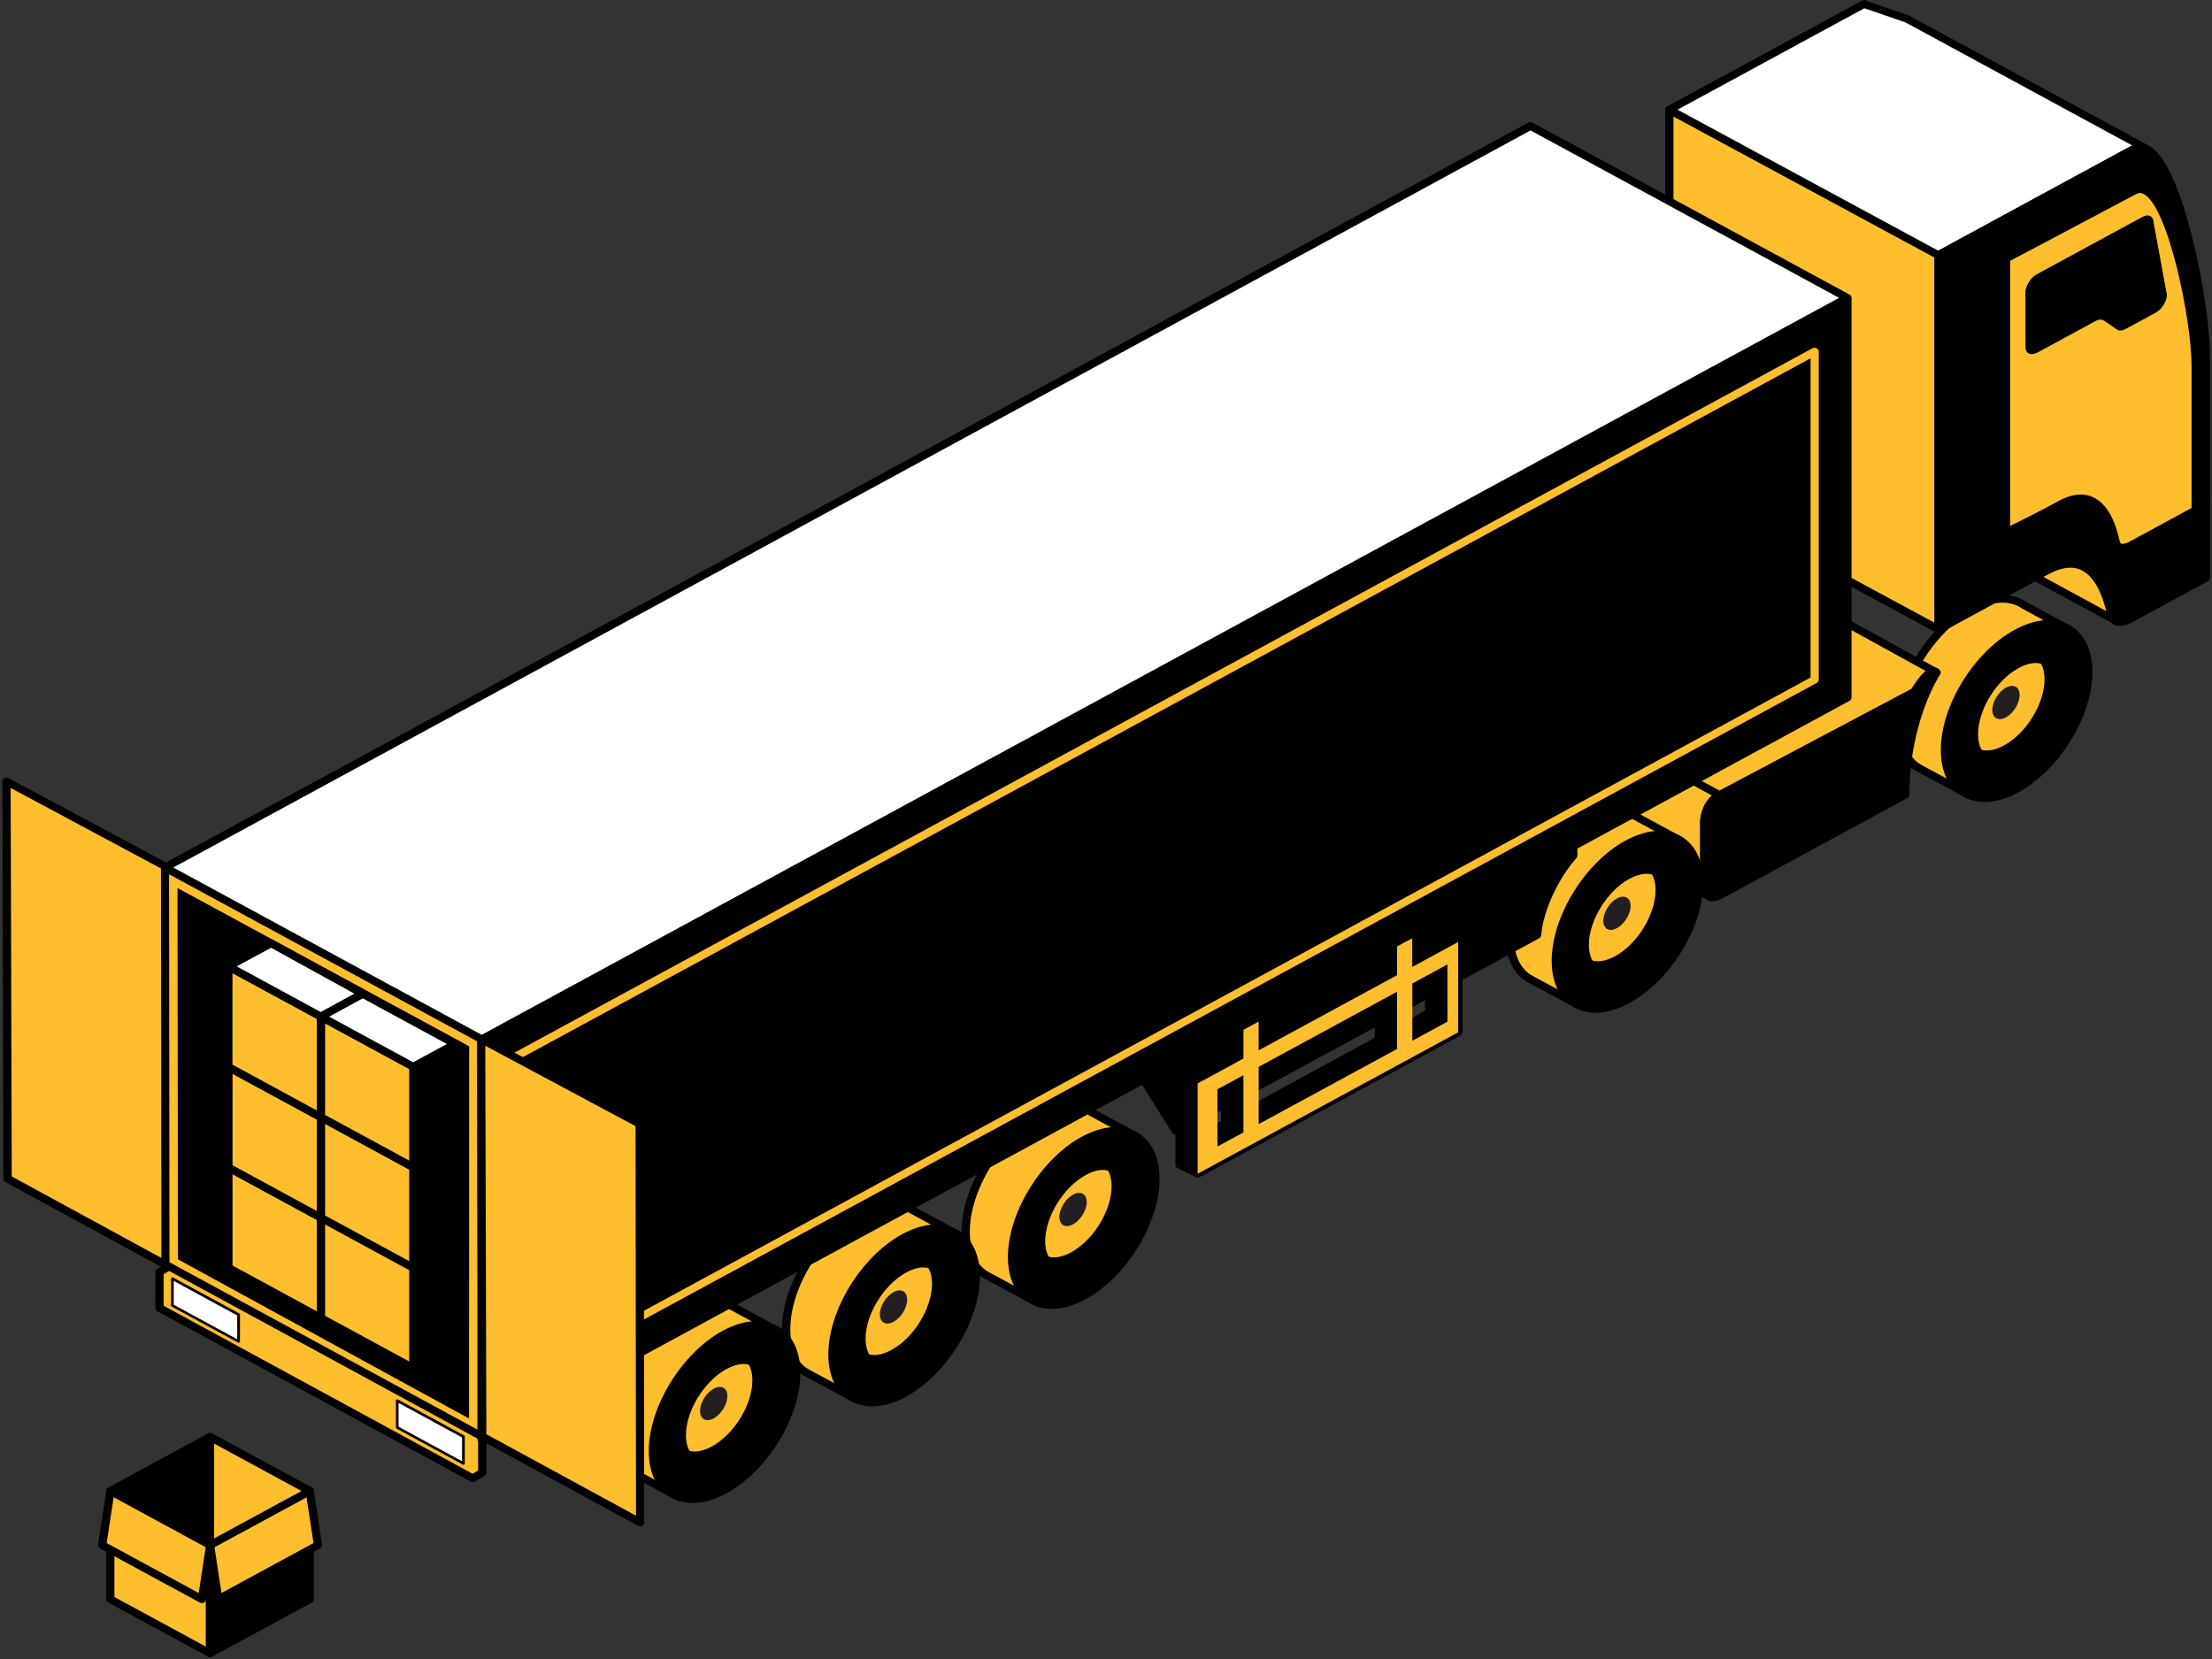 <?xml version="1.0" encoding="UTF-8"?> <svg xmlns="http://www.w3.org/2000/svg" width="532" height="399" viewBox="0 0 532 399" fill="none"><rect x="0" y="0" width="532" height="399" fill="#333333" stroke="none"/><path d="M26.57 384.615L50.546 397.641V371.614L26.57 358.588V384.615Z" fill="#FFBE2E"></path><path d="M50.526 398.553C50.368 398.553 50.184 398.504 50.026 398.43L26.05 385.428C25.734 385.255 25.55 384.959 25.55 384.613V358.585C25.55 358.264 25.734 357.942 26.05 357.769C26.365 357.596 26.733 357.596 27.049 357.769L51.025 370.771C51.341 370.944 51.525 371.24 51.525 371.586V397.614C51.525 397.935 51.341 398.257 51.025 398.43C50.868 398.528 50.684 398.553 50.526 398.553ZM27.522 384.093L49.527 396.032V372.155L27.522 360.216V384.093Z" fill="black"></path><path d="M50.53 371.606L74.507 358.579L50.53 345.578V371.606Z" fill="url(#paint0_linear_127_14693)"></path><path d="M26.57 358.579L50.546 371.605V345.577L26.57 358.579Z" fill="black"></path><path d="M50.526 372.516C50.368 372.516 50.184 372.467 50.026 372.393L26.05 359.391C25.734 359.218 25.55 358.922 25.55 358.576C25.55 358.254 25.734 357.933 26.05 357.76L50.026 344.759C50.342 344.586 50.71 344.586 51.025 344.759C51.341 344.932 51.525 345.228 51.525 345.574V371.602C51.525 371.923 51.341 372.244 51.025 372.417C50.868 372.492 50.684 372.516 50.526 372.516ZM28.521 358.576L49.527 369.995V347.181L28.521 358.576Z" fill="black"></path><path d="M74.506 384.615L50.53 397.641V371.614L74.506 358.588V384.615Z" fill="black"></path><path d="M50.528 398.553C50.371 398.553 50.187 398.504 50.029 398.43C49.713 398.257 49.529 397.96 49.529 397.614V371.586C49.529 371.265 49.713 370.944 50.029 370.771L74.005 357.769C74.321 357.596 74.689 357.596 75.004 357.769C75.32 357.942 75.504 358.239 75.504 358.585V384.613C75.504 384.934 75.32 385.255 75.004 385.428L51.028 398.43C50.87 398.528 50.686 398.553 50.528 398.553ZM51.501 372.155V396.032L73.506 384.093V360.216L51.501 372.155Z" fill="black"></path><path d="M52.502 384.615L76.452 371.614L74.481 358.588L50.53 371.614L52.502 384.615Z" fill="url(#paint1_linear_127_14693)"></path><path d="M52.504 384.616L76.454 371.615L74.483 358.589L50.532 371.615L52.504 384.616Z" fill="#FFBE2E"></path><path d="M52.504 385.553C52.346 385.553 52.215 385.529 52.084 385.455C51.794 385.331 51.584 385.059 51.531 384.762L49.56 371.736C49.507 371.366 49.691 370.995 50.033 370.797L74.009 357.796C74.299 357.647 74.64 357.623 74.93 357.771C75.219 357.895 75.429 358.167 75.482 358.463L77.453 371.464C77.506 371.835 77.322 372.206 76.98 372.404L53.004 385.405C52.846 385.504 52.662 385.553 52.504 385.553ZM51.584 372.107L53.267 383.131L75.403 371.118L73.72 360.094L51.584 372.107Z" fill="black"></path><path d="M26.559 358.588L50.535 371.614L48.563 384.615L24.587 371.614L26.559 358.588Z" fill="url(#paint2_linear_127_14693)"></path><path d="M26.528 358.58L50.505 371.606L48.533 384.607L24.557 371.606L26.528 358.58Z" fill="#FFBE2E"></path><path d="M48.551 385.551C48.393 385.551 48.209 385.501 48.051 385.427L24.075 372.426C23.733 372.228 23.523 371.857 23.602 371.486L25.573 358.485C25.626 358.188 25.836 357.917 26.125 357.793C26.415 357.669 26.756 357.669 27.046 357.818L51.022 370.819C51.364 371.017 51.574 371.387 51.495 371.758L49.523 384.784C49.471 385.081 49.261 385.353 48.971 385.476C48.84 385.526 48.682 385.551 48.551 385.551ZM25.652 371.116L47.788 383.128L49.471 372.104L27.335 360.092L25.652 371.116Z" fill="black"></path><path d="M50.53 371.606L74.506 358.58L50.53 345.579V371.606Z" fill="#FFBE2E"></path><path d="M50.528 372.528C50.371 372.528 50.187 372.478 50.029 372.404C49.713 372.231 49.529 371.935 49.529 371.589V345.561C49.529 345.24 49.713 344.919 50.029 344.745C50.344 344.572 50.712 344.572 51.028 344.745L75.004 357.747C75.32 357.92 75.504 358.216 75.504 358.562C75.504 358.884 75.32 359.205 75.004 359.378L51.028 372.38C50.87 372.503 50.686 372.528 50.528 372.528ZM51.501 347.193V370.007L72.507 358.587L51.501 347.193Z" fill="black"></path><path d="M401.464 116.425L466.243 151.375V61.355L401.464 26.379V116.425Z" fill="#FFBE2E"></path><path d="M466.263 152.318C466.105 152.318 465.921 152.269 465.763 152.195L401.011 117.22C400.695 117.046 400.511 116.75 400.511 116.404V26.383C400.511 26.062 400.695 25.741 401.011 25.592C401.326 25.419 401.694 25.419 401.983 25.592L466.736 60.567C467.051 60.74 467.235 61.037 467.235 61.383V151.404C467.235 151.725 467.051 152.046 466.736 152.195C466.604 152.269 466.42 152.318 466.263 152.318ZM402.483 115.885L465.264 149.772V61.877L402.483 27.99V115.885Z" fill="black"></path><path d="M385.688 199.602L410.664 215.347C410.191 214.877 409.902 214.012 409.902 212.677C409.902 209.291 409.902 197.377 409.902 197.377C409.902 197.377 409.981 195.425 411.111 193.571C411.663 192.681 412.425 191.816 413.556 191.198L407.352 187.836L385.688 199.602Z" fill="#FFBE2E"></path><path d="M410.644 216.28C410.46 216.28 410.249 216.231 410.091 216.132L385.116 200.387C384.827 200.214 384.669 199.917 384.669 199.596C384.669 199.275 384.879 198.978 385.168 198.83L406.831 187.064C407.147 186.891 407.515 186.891 407.83 187.064L414.035 190.426C414.35 190.599 414.534 190.896 414.534 191.242C414.534 191.588 414.35 191.884 414.035 192.057C413.194 192.527 412.484 193.194 411.958 194.084C410.959 195.691 410.88 197.446 410.88 197.47V212.746C410.88 214.08 411.196 214.6 411.38 214.797C411.721 215.143 411.748 215.662 411.406 216.033C411.222 216.157 410.933 216.28 410.644 216.28ZM387.561 199.645L408.908 213.116C408.908 212.968 408.908 212.82 408.908 212.647V197.347C408.908 197.223 409.014 195.122 410.249 193.095C410.67 192.403 411.169 191.785 411.774 191.291L407.384 188.893L387.561 199.645Z" fill="black"></path><path d="M273.468 273.429L248.466 312.779C248.466 312.779 240.553 308.429 237.451 306.798C234.269 305.142 232.271 301.483 232.271 296.243C232.271 285.911 240.001 273.33 249.518 268.164C254.644 265.371 259.245 265.322 262.4 267.448L273.468 273.429Z" fill="#FFBE2E"></path><path d="M248.446 313.69C248.288 313.69 248.104 313.641 247.946 313.567C247.946 313.567 240.059 309.217 236.931 307.61C233.276 305.707 231.252 301.653 231.252 296.24C231.252 285.611 239.218 272.66 248.998 267.345C254.256 264.503 259.356 264.256 262.958 266.678L273.947 272.635C274.184 272.758 274.341 272.956 274.42 273.203C274.499 273.451 274.447 273.698 274.315 273.92L249.287 313.27C249.103 313.542 248.787 313.69 248.446 313.69ZM257.174 266.876C254.966 266.876 252.521 267.568 249.997 268.952C240.769 273.97 233.25 286.205 233.25 296.24C233.25 300.961 234.906 304.421 237.903 306.003C240.401 307.313 245.974 310.354 248.104 311.54L272.107 273.797L261.906 268.26C260.539 267.321 258.935 266.876 257.174 266.876Z" fill="black"></path><path d="M270.91 287.345C270.91 293.5 266.31 300.989 260.631 304.079C254.952 307.168 250.352 304.672 250.352 298.517C250.352 292.363 254.952 284.873 260.631 281.784C266.31 278.694 270.91 281.19 270.91 287.345Z" fill="black"></path><path d="M256.069 306.331C254.913 306.331 253.861 306.084 252.915 305.565C250.654 304.329 249.418 301.833 249.418 298.521C249.418 292.069 254.255 284.209 260.171 280.996C263.247 279.34 266.165 279.093 268.426 280.329C270.687 281.565 271.922 284.061 271.922 287.373C271.922 293.824 267.085 301.684 261.17 304.898C259.382 305.837 257.647 306.331 256.069 306.331ZM265.245 281.392C264.009 281.392 262.616 281.787 261.143 282.603C255.754 285.519 251.363 292.663 251.363 298.521C251.363 301.165 252.257 303.093 253.887 303.958C255.517 304.848 257.726 304.601 260.171 303.291C265.56 300.374 269.951 293.231 269.951 287.373C269.951 284.728 269.057 282.8 267.427 281.935C266.769 281.564 266.033 281.392 265.245 281.392Z" fill="black"></path><path d="M268.327 285.296C268.327 291.45 263.727 298.94 258.048 302.029C252.369 305.119 247.769 302.623 247.769 296.443C247.769 290.289 252.369 282.799 258.048 279.71C263.727 276.645 268.327 279.141 268.327 285.296Z" fill="#FFBE2E"></path><path d="M253.467 304.279C252.31 304.279 251.258 304.031 250.312 303.512C248.051 302.277 246.815 299.78 246.815 296.468C246.815 290.017 251.653 282.157 257.568 278.943C260.618 277.287 263.562 277.04 265.823 278.276C268.084 279.512 269.32 282.008 269.32 285.32C269.32 291.772 264.482 299.632 258.567 302.845C256.779 303.784 255.044 304.279 253.467 304.279ZM262.642 279.339C261.406 279.339 260.013 279.734 258.541 280.525C253.151 283.442 248.761 290.585 248.761 296.443C248.761 299.063 249.655 301.016 251.285 301.881C252.915 302.771 255.123 302.524 257.568 301.214C262.958 298.297 267.348 291.154 267.348 285.296C267.348 282.676 266.454 280.723 264.824 279.858C264.193 279.512 263.457 279.339 262.642 279.339Z" fill="black"></path><path d="M260.658 274.193C251.141 279.359 243.412 291.94 243.412 302.272C243.412 312.604 251.141 316.806 260.658 311.64C270.175 306.474 277.904 293.893 277.904 283.561C277.904 273.205 270.201 269.027 260.658 274.193ZM260.658 304.077C254.979 307.166 250.378 304.67 250.378 298.515C250.378 292.361 254.979 284.871 260.658 281.781C266.337 278.692 270.937 281.188 270.937 287.368C270.937 293.547 266.337 300.987 260.658 304.077Z" fill="black"></path><path d="M252.953 314.799C251.139 314.799 249.457 314.403 247.958 313.588C244.383 311.635 242.411 307.631 242.411 302.292C242.411 291.663 250.377 278.711 260.157 273.397C265.099 270.728 269.753 270.332 273.328 272.26C276.904 274.213 278.875 278.217 278.875 283.556C278.875 294.184 270.91 307.136 261.13 312.451C258.29 314.008 255.504 314.799 252.953 314.799ZM268.359 272.903C266.177 272.903 263.706 273.62 261.156 275.004C251.928 280.021 244.409 292.256 244.409 302.292C244.409 306.939 246.039 310.399 248.957 311.981C251.902 313.563 255.872 313.167 260.157 310.844C269.385 305.826 276.904 293.591 276.904 283.556C276.904 278.909 275.274 275.449 272.356 273.867C271.199 273.224 269.832 272.903 268.359 272.903ZM256.082 306.321C254.925 306.321 253.874 306.073 252.927 305.554C250.666 304.319 249.431 301.822 249.431 298.51C249.431 292.059 254.268 284.199 260.183 280.985C263.259 279.329 266.177 279.082 268.438 280.318C270.699 281.554 271.935 284.05 271.935 287.362C271.935 293.814 267.098 301.674 261.182 304.887C259.395 305.826 257.659 306.321 256.082 306.321ZM265.257 281.381C264.022 281.381 262.628 281.776 261.156 282.592C255.767 285.509 251.376 292.652 251.376 298.51C251.376 301.155 252.27 303.083 253.9 303.948C255.53 304.838 257.738 304.59 260.183 303.28C265.573 300.364 269.963 293.22 269.963 287.362C269.963 284.718 269.069 282.79 267.439 281.925C266.782 281.554 266.046 281.381 265.257 281.381Z" fill="black"></path><path d="M261.361 289.094C261.361 291.071 259.888 293.469 258.074 294.458C256.26 295.446 254.788 294.655 254.788 292.678C254.788 290.701 256.26 288.303 258.074 287.314C259.888 286.326 261.361 287.117 261.361 289.094Z" fill="#231F20"></path><path d="M230.289 296.894L205.287 336.244C205.287 336.244 197.374 331.894 194.271 330.262C191.09 328.606 189.092 324.948 189.092 319.708C189.092 309.376 196.822 296.795 206.339 291.629C211.465 288.836 216.066 288.787 219.221 290.912L230.289 296.894Z" fill="#FFBE2E"></path><path d="M205.248 337.154C205.09 337.154 204.906 337.104 204.748 337.03C204.748 337.03 196.861 332.68 193.733 331.073C190.079 329.17 188.054 325.117 188.054 319.703C188.054 309.075 196.02 296.123 205.8 290.809C211.058 287.942 216.158 287.719 219.76 290.141L230.749 296.098C230.986 296.222 231.144 296.42 231.222 296.667C231.301 296.914 231.249 297.161 231.117 297.384L206.089 336.734C205.905 337.006 205.59 337.154 205.248 337.154ZM214.002 290.339C211.794 290.339 209.349 291.031 206.825 292.415C197.597 297.433 190.079 309.668 190.079 319.703C190.079 324.424 191.735 327.885 194.732 329.467C197.229 330.777 202.803 333.817 204.932 335.003L228.935 297.26L218.735 291.723C217.341 290.784 215.764 290.339 214.002 290.339Z" fill="black"></path><path d="M227.733 310.797C227.733 316.952 223.132 324.441 217.453 327.531C211.775 330.621 207.174 328.124 207.174 321.945C207.174 315.79 211.775 308.301 217.453 305.211C223.132 302.146 227.733 304.643 227.733 310.797Z" fill="black"></path><path d="M212.863 329.754C211.706 329.754 210.654 329.507 209.708 328.988C207.447 327.752 206.211 325.256 206.211 321.943C206.211 315.492 211.049 307.632 216.964 304.419C220.014 302.763 222.958 302.516 225.219 303.751C227.48 304.987 228.716 307.484 228.716 310.796C228.716 317.247 223.878 325.107 217.963 328.321C216.175 329.285 214.44 329.754 212.863 329.754ZM222.038 304.814C220.802 304.814 219.409 305.21 217.937 306.025C212.547 308.942 208.157 316.085 208.157 321.943C208.157 324.588 209.051 326.516 210.681 327.381C212.311 328.271 214.519 328.024 216.964 326.714C222.354 323.797 226.744 316.654 226.744 310.796C226.744 308.151 225.85 306.223 224.22 305.358C223.563 304.987 222.827 304.814 222.038 304.814Z" fill="black"></path><path d="M225.14 308.746C225.14 314.901 220.54 322.39 214.861 325.48C209.182 328.569 204.582 326.073 204.582 319.894C204.582 313.739 209.182 306.25 214.861 303.16C220.566 300.095 225.14 302.591 225.14 308.746Z" fill="#FFBE2E"></path><path d="M210.271 327.734C209.114 327.734 208.062 327.486 207.116 326.967C204.855 325.732 203.619 323.235 203.619 319.923C203.619 313.472 208.457 305.612 214.372 302.398C217.448 300.742 220.366 300.495 222.627 301.731C224.888 302.967 226.123 305.463 226.123 308.775C226.123 315.227 221.286 323.087 215.371 326.3C213.583 327.239 211.848 327.734 210.271 327.734ZM219.446 302.794C218.21 302.794 216.817 303.189 215.345 304.005C209.955 306.922 205.565 314.065 205.565 319.923C205.565 322.568 206.459 324.496 208.088 325.361C209.718 326.251 211.927 326.003 214.372 324.693C219.761 321.777 224.152 314.633 224.152 308.775C224.152 306.131 223.258 304.203 221.628 303.338C220.997 302.967 220.261 302.794 219.446 302.794Z" fill="black"></path><path d="M217.462 297.664C207.945 302.83 200.216 315.411 200.216 325.743C200.216 336.075 207.945 340.277 217.462 335.111C226.979 329.945 234.708 317.364 234.708 307.032C234.735 296.675 227.005 292.498 217.462 297.664ZM217.462 327.523C211.783 330.612 207.183 328.116 207.183 321.936C207.183 315.782 211.783 308.292 217.462 305.203C223.141 302.113 227.742 304.61 227.742 310.789C227.742 316.968 223.141 324.458 217.462 327.523Z" fill="black"></path><path d="M209.758 338.244C207.944 338.244 206.261 337.849 204.763 337.033C201.187 335.08 199.215 331.076 199.215 325.737C199.215 315.109 207.181 302.157 216.961 296.843C221.877 294.173 226.557 293.753 230.132 295.706C233.708 297.658 235.68 301.663 235.68 307.001C235.68 317.63 227.714 330.582 217.934 335.896C215.095 337.453 212.308 338.244 209.758 338.244ZM225.164 296.348C222.982 296.348 220.51 297.065 217.96 298.449C208.732 303.467 201.213 315.702 201.213 325.737C201.213 330.384 202.843 333.845 205.762 335.426C208.706 337.033 212.676 336.613 216.961 334.289C226.189 329.272 233.708 317.037 233.708 307.001C233.708 302.355 232.078 298.894 229.16 297.312C228.003 296.67 226.636 296.348 225.164 296.348ZM212.886 329.766C211.729 329.766 210.678 329.519 209.731 329C207.47 327.764 206.235 325.268 206.235 321.955C206.235 315.504 211.072 307.644 216.987 304.431C220.037 302.775 222.982 302.528 225.242 303.763C227.503 304.999 228.739 307.496 228.739 310.808C228.739 317.259 223.902 325.119 217.986 328.333C216.199 329.297 214.464 329.766 212.886 329.766ZM222.061 304.826C220.826 304.826 219.432 305.222 217.96 306.037C212.571 308.954 208.18 316.097 208.18 321.955C208.18 324.6 209.074 326.528 210.704 327.393C212.334 328.283 214.542 328.036 216.987 326.726C222.377 323.809 226.767 316.666 226.767 310.808C226.767 308.163 225.873 306.235 224.243 305.37C223.586 304.999 222.85 304.826 222.061 304.826Z" fill="black"></path><path d="M218.187 312.54C218.187 314.517 216.715 316.915 214.901 317.903C213.087 318.892 211.614 318.101 211.614 316.124C211.614 314.146 213.087 311.749 214.901 310.76C216.715 309.771 218.187 310.587 218.187 312.54Z" fill="#231F20"></path><path d="M187.072 320.129L162.07 359.479C162.07 359.479 154.156 355.129 151.054 353.498C147.873 351.842 145.875 348.184 145.875 342.943C145.875 332.612 153.604 320.03 163.121 314.865C168.248 312.071 172.849 312.022 176.003 314.148L187.072 320.129Z" fill="#FFBE2E"></path><path d="M162.068 360.391C161.91 360.391 161.726 360.342 161.569 360.268C161.569 360.268 153.682 355.917 150.553 354.311C146.899 352.407 144.875 348.354 144.875 342.941C144.875 332.312 152.84 319.36 162.62 314.046C167.878 311.204 172.979 310.956 176.58 313.379L187.57 319.336C187.806 319.459 187.964 319.657 188.043 319.904C188.122 320.151 188.069 320.398 187.938 320.621L162.936 359.971C162.725 360.218 162.384 360.391 162.068 360.391ZM170.796 313.552C168.588 313.552 166.143 314.244 163.619 315.628C154.391 320.646 146.873 332.881 146.873 342.916C146.873 347.637 148.529 351.097 151.526 352.679C154.023 353.989 159.597 357.03 161.726 358.216L185.729 320.473L175.529 314.936C174.162 314.021 172.558 313.552 170.796 313.552Z" fill="black"></path><path d="M184.504 334.028C184.504 340.183 179.903 347.672 174.224 350.762C168.546 353.852 163.945 351.355 163.945 345.201C163.945 339.046 168.546 331.557 174.224 328.467C179.903 325.353 184.504 327.849 184.504 334.028Z" fill="black"></path><path d="M169.663 352.994C168.506 352.994 167.454 352.747 166.508 352.228C164.247 350.992 163.011 348.496 163.011 345.184C163.011 338.733 167.849 330.872 173.764 327.659C176.84 326.003 179.758 325.756 182.019 326.992C184.28 328.228 185.516 330.724 185.516 334.036C185.516 340.487 180.678 348.348 174.763 351.561C172.975 352.5 171.24 352.994 169.663 352.994ZM178.838 328.055C177.602 328.055 176.209 328.45 174.737 329.241C169.347 332.158 164.957 339.301 164.957 345.159C164.957 347.779 165.851 349.732 167.48 350.597C169.11 351.487 171.319 351.239 173.764 349.929C179.153 347.013 183.544 339.869 183.544 334.011C183.544 331.367 182.65 329.439 181.02 328.574C180.389 328.228 179.653 328.055 178.838 328.055Z" fill="black"></path><path d="M181.932 331.985C181.932 338.14 177.332 345.629 171.653 348.719C165.974 351.809 161.374 349.312 161.374 343.133C161.374 336.978 165.974 329.489 171.653 326.399C177.332 323.334 181.932 325.831 181.932 331.985Z" fill="#FFBE2E"></path><path d="M167.091 350.948C165.935 350.948 164.883 350.7 163.937 350.181C161.676 348.945 160.44 346.449 160.44 343.137C160.44 336.686 165.277 328.825 171.193 325.612C174.242 323.956 177.187 323.709 179.448 324.945C181.709 326.181 182.944 328.677 182.944 331.989C182.944 338.441 178.107 346.301 172.192 349.514C170.378 350.478 168.669 350.948 167.091 350.948ZM176.24 326.008C175.005 326.008 173.611 326.403 172.139 327.219C166.75 330.136 162.359 337.279 162.359 343.137C162.359 345.782 163.253 347.71 164.883 348.575C166.513 349.464 168.721 349.217 171.166 347.907C176.556 344.991 180.946 337.847 180.946 331.989C180.946 329.345 180.052 327.417 178.422 326.551C177.791 326.181 177.055 326.008 176.24 326.008Z" fill="black"></path><path d="M174.281 320.873C164.764 326.039 157.035 338.62 157.035 348.952C157.035 359.284 164.764 363.486 174.281 358.32C183.798 353.154 191.527 340.573 191.527 330.241C191.527 319.909 183.798 315.707 174.281 320.873ZM174.281 350.756C168.602 353.846 164.002 351.349 164.002 345.195C164.002 339.04 168.602 331.551 174.281 328.461C179.96 325.371 184.56 327.868 184.56 334.047C184.534 340.202 179.933 347.691 174.281 350.756Z" fill="black"></path><path d="M166.577 361.478C164.763 361.478 163.08 361.083 161.581 360.267C158.006 358.314 156.034 354.31 156.034 348.971C156.034 338.343 164 325.391 173.78 320.077C178.696 317.407 183.376 316.987 186.951 318.939C190.527 320.892 192.499 324.896 192.499 330.235C192.499 340.864 184.533 353.816 174.753 359.13C171.887 360.687 169.1 361.478 166.577 361.478ZM181.982 319.582C179.8 319.582 177.329 320.299 174.779 321.683C165.551 326.701 158.032 338.936 158.032 348.971C158.032 353.618 159.662 357.078 162.58 358.66C165.525 360.267 169.495 359.847 173.78 357.523C183.008 352.506 190.527 340.271 190.527 330.235C190.527 325.588 188.897 322.128 185.979 320.546C184.795 319.903 183.455 319.582 181.982 319.582ZM169.679 353C168.522 353 167.47 352.753 166.524 352.234C164.263 350.998 163.027 348.502 163.027 345.189C163.027 338.738 167.865 330.878 173.78 327.665C176.83 326.009 179.774 325.762 182.035 326.997C184.296 328.233 185.532 330.73 185.532 334.042C185.532 340.493 180.694 348.353 174.779 351.566C172.991 352.506 171.256 353 169.679 353ZM178.854 328.06C177.618 328.06 176.225 328.456 174.753 329.247C169.363 332.163 164.973 339.307 164.973 345.165C164.973 347.785 165.867 349.737 167.497 350.602C169.127 351.492 171.335 351.245 173.78 349.935C179.169 347.018 183.56 339.875 183.56 334.017C183.56 331.397 182.666 329.444 181.036 328.579C180.405 328.233 179.669 328.06 178.854 328.06Z" fill="black"></path><path d="M174.941 335.763C174.941 337.74 173.469 340.138 171.655 341.127C169.841 342.115 168.369 341.324 168.369 339.347C168.369 337.37 169.841 334.972 171.655 333.983C173.469 332.995 174.941 333.786 174.941 335.763Z" fill="#231F20"></path><path d="M497.843 151.494L472.842 190.844C472.842 190.844 464.928 186.494 461.826 184.862C458.645 183.206 456.647 179.548 456.647 174.308C456.647 163.976 464.376 151.395 473.893 146.229C479.02 143.436 483.621 143.387 486.775 145.512L497.843 151.494Z" fill="#FFBE2E"></path><path d="M472.821 191.781C472.663 191.781 472.479 191.731 472.322 191.657C472.322 191.657 464.435 187.307 461.306 185.7C457.652 183.797 455.627 179.743 455.627 174.33C455.627 163.702 463.593 150.75 473.373 145.436C478.631 142.593 483.732 142.346 487.333 144.768L498.323 150.725C498.559 150.849 498.717 151.047 498.796 151.294C498.875 151.541 498.822 151.788 498.691 152.01L473.689 191.361C473.478 191.608 473.163 191.781 472.821 191.781ZM481.55 144.941C479.341 144.941 476.896 145.633 474.372 147.018C465.144 152.035 457.626 164.27 457.626 174.306C457.626 179.027 459.282 182.487 462.279 184.069C464.776 185.379 470.35 188.419 472.479 189.606L496.482 151.862L486.282 146.325C484.915 145.386 483.311 144.941 481.55 144.941Z" fill="black"></path><path d="M495.285 165.403C495.285 171.557 490.684 179.047 485.006 182.136C479.327 185.226 474.726 182.73 474.726 176.55C474.726 170.371 479.327 162.906 485.006 159.817C490.684 156.752 495.285 159.248 495.285 165.403Z" fill="black"></path><path d="M480.435 184.39C479.278 184.39 478.226 184.143 477.28 183.624C475.019 182.388 473.783 179.892 473.783 176.58C473.783 170.128 478.621 162.268 484.536 159.055C487.585 157.399 490.53 157.152 492.791 158.388C495.052 159.624 496.287 162.12 496.287 165.432C496.287 171.883 491.45 179.744 485.535 182.957C483.747 183.896 482.012 184.39 480.435 184.39ZM489.61 159.451C488.374 159.451 486.981 159.846 485.509 160.662C480.119 163.578 475.729 170.722 475.729 176.58C475.729 179.224 476.623 181.152 478.253 182.018C479.883 182.883 482.091 182.66 484.536 181.35C489.925 178.434 494.316 171.29 494.316 165.432C494.316 162.787 493.422 160.859 491.792 159.994C491.135 159.624 490.398 159.451 489.61 159.451Z" fill="black"></path><path d="M492.702 163.382C492.702 169.536 488.102 177.026 482.423 180.115C476.744 183.205 472.144 180.709 472.144 174.529C472.144 168.375 476.744 160.885 482.423 157.796C488.102 154.731 492.702 157.227 492.702 163.382Z" fill="#FFBE2E"></path><path d="M477.842 182.344C476.686 182.344 475.634 182.097 474.687 181.578C472.427 180.342 471.191 177.845 471.191 174.533C471.191 168.082 476.028 160.222 481.944 157.009C484.993 155.353 487.938 155.105 490.199 156.341C492.46 157.577 493.695 160.074 493.695 163.386C493.695 169.837 488.858 177.697 482.943 180.91C481.155 181.874 479.42 182.344 477.842 182.344ZM487.018 157.404C485.782 157.404 484.389 157.8 482.916 158.615C477.527 161.532 473.136 168.675 473.136 174.533C473.136 177.178 474.03 179.106 475.66 179.971C477.29 180.861 479.499 180.614 481.944 179.304C487.333 176.387 491.723 169.244 491.723 163.386C491.723 160.741 490.83 158.813 489.2 157.948C488.569 157.577 487.833 157.404 487.018 157.404Z" fill="black"></path><path d="M485.023 152.269C475.506 157.435 467.777 170.016 467.777 180.348C467.777 190.68 475.506 194.882 485.023 189.716C494.54 184.55 502.269 171.969 502.269 161.637C502.269 151.305 494.566 147.103 485.023 152.269ZM485.023 182.153C479.344 185.242 474.744 182.746 474.744 176.567C474.744 170.387 479.344 162.923 485.023 159.833C490.702 156.743 495.303 159.24 495.303 165.394C495.303 171.549 490.702 179.063 485.023 182.153Z" fill="black"></path><path d="M477.319 192.88C475.505 192.88 473.822 192.484 472.324 191.669C468.748 189.716 466.776 185.712 466.776 180.373C466.776 169.744 474.742 156.792 484.522 151.478C489.438 148.809 494.118 148.388 497.694 150.341C501.269 152.294 503.241 156.298 503.241 161.637C503.241 172.265 495.275 185.217 485.495 190.532C482.656 192.089 479.869 192.88 477.319 192.88ZM492.725 150.984C490.543 150.984 488.071 151.701 485.521 153.085C476.293 158.102 468.774 170.337 468.774 180.373C468.774 185.02 470.404 188.48 473.323 190.062C476.267 191.669 480.237 191.248 484.522 188.925C493.75 183.907 501.269 171.672 501.269 161.637C501.269 156.99 499.639 153.53 496.721 151.948C495.538 151.305 494.197 150.984 492.725 150.984ZM480.447 184.402C479.29 184.402 478.239 184.155 477.292 183.635C475.031 182.4 473.796 179.903 473.796 176.591C473.796 170.14 478.633 162.28 484.548 159.066C487.598 157.41 490.543 157.163 492.804 158.399C495.065 159.635 496.3 162.131 496.3 165.443C496.3 171.895 491.463 179.755 485.548 182.968C483.76 183.907 482.025 184.402 480.447 184.402ZM489.596 159.462C488.361 159.462 486.967 159.857 485.521 160.648C480.132 163.565 475.741 170.708 475.741 176.566C475.741 179.211 476.635 181.139 478.265 182.004C479.895 182.869 482.104 182.647 484.548 181.337C489.938 178.42 494.328 171.277 494.328 165.419C494.328 162.774 493.435 160.846 491.805 159.981C491.147 159.635 490.411 159.462 489.596 159.462Z" fill="black"></path><path d="M485.734 167.16C485.734 169.137 484.262 171.535 482.448 172.524C480.634 173.512 479.162 172.721 479.162 170.744C479.162 168.767 480.634 166.369 482.448 165.38C484.262 164.392 485.734 165.182 485.734 167.16Z" fill="#231F20"></path><path d="M404.252 202.217L379.25 241.567C379.25 241.567 371.337 237.217 368.234 235.586C365.053 233.93 363.055 230.271 363.055 225.031C363.055 214.7 370.784 202.118 380.301 196.952C385.428 194.159 390.029 194.11 393.184 196.236L404.252 202.217Z" fill="#FFBE2E"></path><path d="M379.248 242.482C379.091 242.482 378.907 242.432 378.749 242.358C378.749 242.358 370.862 238.008 367.733 236.401C364.079 234.498 362.055 230.444 362.055 225.031C362.055 214.403 370.021 201.451 379.8 196.137C385.059 193.269 390.159 193.022 393.761 195.469L404.75 201.426C404.986 201.55 405.144 201.748 405.223 201.995C405.302 202.242 405.249 202.489 405.118 202.712L380.116 242.062C379.906 242.333 379.59 242.482 379.248 242.482ZM387.977 195.667C385.768 195.667 383.323 196.359 380.8 197.743C371.572 202.761 364.053 214.996 364.053 225.031C364.053 229.752 365.709 233.213 368.706 234.77C371.204 236.08 376.777 239.12 378.907 240.307L402.909 202.563L392.709 197.027C391.342 196.112 389.738 195.667 387.977 195.667Z" fill="black"></path><path d="M401.695 216.134C401.695 222.289 397.094 229.778 391.415 232.868C385.737 235.958 381.136 233.461 381.136 227.282C381.136 221.127 385.737 213.638 391.415 210.548C397.094 207.483 401.695 209.98 401.695 216.134Z" fill="black"></path><path d="M386.853 235.091C385.696 235.091 384.645 234.844 383.698 234.325C381.437 233.089 380.202 230.593 380.202 227.28C380.202 220.829 385.039 212.969 390.954 209.756C394.004 208.1 396.948 207.853 399.209 209.088C401.47 210.324 402.706 212.821 402.706 216.133C402.706 222.584 397.869 230.444 391.953 233.657C390.166 234.621 388.43 235.091 386.853 235.091ZM396.002 210.151C394.766 210.151 393.373 210.547 391.901 211.338C386.511 214.254 382.121 221.398 382.121 227.256C382.121 229.9 383.015 231.828 384.645 232.693C386.248 233.583 388.483 233.336 390.928 232.026C396.317 229.11 400.708 221.966 400.708 216.108C400.708 213.488 399.814 211.535 398.184 210.67C397.553 210.324 396.817 210.151 396.002 210.151Z" fill="black"></path><path d="M399.107 214.078C399.107 220.232 394.506 227.722 388.828 230.811C383.149 233.901 378.548 231.404 378.548 225.25C378.548 219.095 383.149 211.606 388.828 208.516C394.506 205.426 399.107 207.923 399.107 214.078Z" fill="#FFBE2E"></path><path d="M384.264 233.064C383.107 233.064 382.055 232.817 381.082 232.298C378.822 231.062 377.586 228.565 377.586 225.253C377.586 218.802 382.423 210.942 388.339 207.728C391.388 206.072 394.333 205.825 396.594 207.061C398.855 208.297 400.09 210.793 400.09 214.106C400.09 220.557 395.253 228.417 389.338 231.63C387.576 232.569 385.841 233.064 384.264 233.064ZM393.439 208.124C392.203 208.124 390.81 208.519 389.364 209.31C383.974 212.227 379.584 219.37 379.584 225.228C379.584 227.848 380.478 229.801 382.108 230.666C383.738 231.556 385.972 231.309 388.391 229.999C393.781 227.082 398.171 219.939 398.171 214.081C398.171 211.461 397.277 209.508 395.647 208.643C394.99 208.272 394.254 208.124 393.439 208.124Z" fill="black"></path><path d="M391.458 202.983C381.941 208.149 374.212 220.73 374.212 231.062C374.212 241.394 381.941 245.596 391.458 240.43C400.975 235.264 408.704 222.683 408.704 212.351C408.704 201.994 400.975 197.792 391.458 202.983ZM391.458 232.842C385.78 235.931 381.179 233.435 381.179 227.255C381.179 221.101 385.78 213.611 391.458 210.522C397.137 207.432 401.738 209.928 401.738 216.108C401.738 222.287 397.137 229.777 391.458 232.842Z" fill="black"></path><path d="M383.735 243.572C381.921 243.572 380.239 243.177 378.74 242.361C375.165 240.408 373.193 236.404 373.193 231.065C373.193 220.437 381.159 207.485 390.939 202.17C395.855 199.501 400.561 199.106 404.11 201.033C407.685 202.986 409.657 206.99 409.657 212.329C409.657 222.958 401.691 235.91 391.911 241.224C389.072 242.781 386.285 243.572 383.735 243.572ZM399.141 201.676C396.959 201.676 394.488 202.393 391.938 203.777C382.71 208.795 375.191 221.03 375.191 231.065C375.191 235.712 376.821 239.172 379.739 240.754C382.684 242.361 386.653 241.941 390.939 239.617C400.166 234.6 407.685 222.365 407.685 212.329C407.685 207.682 406.056 204.222 403.137 202.64C401.954 201.997 400.613 201.676 399.141 201.676ZM386.864 235.094C385.707 235.094 384.655 234.847 383.709 234.328C381.448 233.092 380.212 230.595 380.212 227.283C380.212 220.832 385.05 212.972 390.965 209.759C394.015 208.103 396.959 207.855 399.22 209.091C401.481 210.327 402.717 212.824 402.717 216.136C402.717 222.587 397.879 230.447 391.964 233.66C390.176 234.624 388.441 235.094 386.864 235.094ZM396.013 210.154C394.777 210.154 393.384 210.55 391.911 211.341C386.522 214.257 382.132 221.401 382.132 227.259C382.132 229.903 383.025 231.831 384.655 232.696C386.285 233.586 388.494 233.339 390.939 232.029C396.328 229.112 400.719 221.969 400.719 216.111C400.719 213.491 399.825 211.538 398.195 210.673C397.564 210.327 396.828 210.154 396.013 210.154Z" fill="black"></path><path d="M392.168 217.863C392.168 219.84 390.695 222.238 388.881 223.227C387.067 224.215 385.595 223.424 385.595 221.447C385.595 219.47 387.067 217.072 388.881 216.083C390.695 215.095 392.168 215.886 392.168 217.863Z" fill="#231F20"></path><path d="M282.763 271.96L369.678 224.824C370.098 219.287 373.463 211.328 378.38 205.742V199.365L273.062 256.487L282.763 271.96Z" fill="black"></path><path d="M282.753 272.903C282.411 272.903 282.096 272.73 281.912 272.458L272.211 256.985C272.079 256.763 272.053 256.516 272.105 256.268C272.184 256.021 272.342 255.823 272.552 255.7L377.87 198.578C378.186 198.405 378.554 198.405 378.869 198.578C379.185 198.751 379.369 199.048 379.369 199.394V205.771C379.369 205.993 379.29 206.191 379.132 206.364C374.637 211.48 371.088 219.291 370.667 224.927C370.641 225.223 370.457 225.52 370.167 225.668L283.252 272.804C283.095 272.854 282.911 272.903 282.753 272.903ZM274.393 256.837L283.095 270.728L368.722 224.284C369.326 218.377 372.823 210.739 377.371 205.425V200.976L274.393 256.837Z" fill="black"></path><path d="M336.674 229.695V218.968L331.626 221.687V232.414L300.63 249.247V238.519L294.662 241.732V252.46L283.646 258.441V280.168L288.037 282.318L350.686 248.307V226.581L346.296 224.43L336.674 229.695ZM331.626 238.173V250.136L299.894 267.414V255.451L331.626 238.173ZM288.431 261.185L294.688 257.799V270.207L288.431 273.593V261.185ZM343.746 243.562L336.779 247.566V234.663L343.746 230.659V243.562Z" fill="black"></path><path d="M288.057 283.206C287.899 283.206 287.742 283.181 287.61 283.107L283.22 280.957C282.904 280.808 282.694 280.487 282.694 280.141V258.415C282.694 258.093 282.878 257.772 283.193 257.599L293.709 251.889V241.706C293.709 241.384 293.893 241.063 294.209 240.89L300.177 237.677C300.492 237.504 300.86 237.504 301.176 237.677C301.491 237.85 301.675 238.146 301.675 238.468V247.588L330.7 231.819V221.635C330.7 221.314 330.884 220.992 331.199 220.819L336.247 218.1C336.562 217.952 336.93 217.952 337.219 218.1C337.535 218.274 337.719 218.57 337.719 218.891V228.012L345.869 223.563C346.158 223.39 346.526 223.39 346.815 223.538L351.206 225.689C351.521 225.837 351.732 226.158 351.732 226.504V248.231C351.732 248.552 351.548 248.874 351.232 249.047L288.583 283.058C288.399 283.181 288.215 283.206 288.057 283.206ZM284.639 279.573L288.031 281.229L349.707 247.761V227.147L346.342 225.491L337.193 230.509C336.878 230.682 336.51 230.682 336.194 230.509C335.879 230.336 335.695 230.039 335.695 229.693V220.572L332.619 222.228V232.412C332.619 232.733 332.435 233.055 332.119 233.203L301.123 250.035C300.808 250.208 300.44 250.208 300.124 250.035C299.809 249.862 299.625 249.566 299.625 249.22V240.099L295.629 242.249V252.433C295.629 252.754 295.445 253.076 295.129 253.249L284.613 258.958V279.573H284.639ZM288.425 274.506C288.267 274.506 288.083 274.456 287.926 274.382C287.61 274.209 287.426 273.912 287.426 273.566V261.158C287.426 260.837 287.61 260.516 287.926 260.367L294.183 256.981C294.498 256.808 294.866 256.808 295.182 256.981C295.497 257.154 295.681 257.451 295.681 257.797V270.205C295.681 270.526 295.497 270.847 295.182 271.02L288.925 274.407C288.767 274.481 288.583 274.506 288.425 274.506ZM289.398 261.727V271.984L293.683 269.661V259.403L289.398 261.727ZM299.888 268.351C299.73 268.351 299.546 268.301 299.388 268.227C299.073 268.054 298.889 267.758 298.889 267.412V255.448C298.889 255.127 299.073 254.806 299.388 254.657L331.12 237.38C331.436 237.207 331.804 237.207 332.119 237.38C332.435 237.553 332.619 237.85 332.619 238.196V250.159C332.619 250.48 332.435 250.802 332.119 250.95L300.387 268.227C300.229 268.301 300.045 268.351 299.888 268.351ZM300.86 255.992V265.805L330.621 249.59V239.778L300.86 255.992ZM336.773 248.478C336.615 248.478 336.431 248.429 336.299 248.355C335.984 248.182 335.8 247.885 335.8 247.539V234.636C335.8 234.315 335.984 234.018 336.273 233.845L343.24 229.841C343.555 229.668 343.923 229.668 344.239 229.817C344.554 229.99 344.738 230.286 344.738 230.632V243.535C344.738 243.856 344.554 244.153 344.265 244.326L337.298 248.33C337.114 248.453 336.957 248.478 336.773 248.478ZM337.745 235.18V245.908L342.74 243.04V232.313L337.745 235.18Z" fill="black"></path><path d="M339.651 232.56V221.833L335.997 223.81V234.538L302.714 252.606V241.879L299.059 243.856V254.584L288.044 260.565V282.292L350.693 248.281V226.554L339.651 232.56ZM335.997 238.517V252.285L302.714 270.353V256.586L335.997 238.517ZM292.802 261.974L299.059 258.588V272.355L292.802 275.742V261.974ZM348.117 245.71L339.678 250.307V236.54L348.117 231.942V245.71Z" fill="#FFBE2E"></path><path d="M465.728 161.731C465.728 161.731 458.209 172.903 458.209 191.095C458.209 191.095 415.724 214.156 413.7 215.244C411.676 216.331 409.862 216.035 409.862 212.648C409.862 209.262 409.862 197.348 409.862 197.348C409.862 197.348 410.046 193.072 413.516 191.194C416.986 189.315 460.418 166.328 460.418 166.328C460.418 166.328 464.151 159.951 465.728 161.731Z" fill="black"></path><path d="M411.87 216.755C411.292 216.755 410.845 216.606 410.529 216.433C409.451 215.84 408.899 214.58 408.899 212.676V197.376C408.899 197.154 409.162 192.532 413.053 190.406C416.366 188.602 456.195 167.542 459.718 165.689C460.559 164.255 462.899 160.72 464.897 160.523C465.528 160.449 466.107 160.696 466.501 161.165C466.764 161.462 466.816 161.907 466.58 162.253C466.501 162.352 459.219 173.45 459.219 191.123C459.219 191.444 459.035 191.766 458.719 191.939L414.21 216.087C413.264 216.582 412.501 216.755 411.87 216.755ZM463.556 163.563C462.847 164.403 462.005 165.565 461.296 166.801C461.217 166.949 461.085 167.073 460.901 167.172C460.454 167.394 417.47 190.159 414.026 192.013C411.055 193.619 410.845 197.376 410.845 197.401V212.676C410.845 213.813 411.081 214.604 411.476 214.827C411.818 215 412.449 214.876 413.211 214.456L457.221 190.554C457.352 177.182 461.401 167.691 463.556 163.563Z" fill="black"></path><path d="M465.73 161.728L444.251 149.913C444.251 149.913 409.338 186.717 407.313 187.829L413.518 191.191C416.988 189.312 460.419 166.325 460.419 166.325C460.419 166.325 464.153 159.948 465.73 161.728Z" fill="#FFBE2E"></path><path d="M413.545 192.137C413.387 192.137 413.203 192.088 413.045 192.014L406.841 188.652C406.525 188.479 406.341 188.182 406.341 187.836C406.341 187.515 406.525 187.194 406.841 187.021C408.523 185.958 429.687 163.885 443.515 149.302C443.831 148.981 444.33 148.882 444.751 149.129L465.52 160.548C465.888 160.647 466.204 160.845 466.493 161.142C466.808 161.488 466.808 161.982 466.493 162.328C466.178 162.674 465.652 162.748 465.231 162.526L464.863 162.328C464.232 162.575 462.523 164.602 461.261 166.777C461.182 166.925 461.051 167.049 460.867 167.148C460.42 167.37 417.436 190.135 413.992 191.989C413.887 192.088 413.703 192.137 413.545 192.137ZM408.997 187.663L413.545 190.135C419.171 187.12 456.319 167.469 459.71 165.665C460.315 164.651 461.682 162.55 463.128 161.364L444.488 151.106C438.205 157.731 414.754 182.374 408.997 187.663Z" fill="black"></path><path d="M516.576 35.972L458.791 4.606L448.748 1.145L448.38 0.948L401.479 26.382L466.178 61.382L512.975 35.972L515.393 37.307L516.576 35.972Z" fill="white"></path><path d="M466.186 62.294C466.028 62.294 465.844 62.245 465.687 62.17L400.987 27.195C400.671 27.022 400.487 26.726 400.487 26.404C400.487 26.083 400.671 25.762 400.987 25.589L447.862 0.13C448.178 -0.043 448.546 -0.043 448.835 0.13L449.229 0.328L459.114 3.739L517.031 35.154C517.294 35.303 517.452 35.525 517.504 35.797C517.557 36.069 517.478 36.341 517.294 36.563L516.137 37.898C515.822 38.244 515.296 38.343 514.875 38.12L512.93 37.057L466.633 62.195C466.528 62.269 466.344 62.294 466.186 62.294ZM403.458 26.38L466.16 60.292L512.457 35.154C512.588 35.08 512.746 35.031 512.904 35.031L458.299 5.395L448.388 1.984L403.458 26.38Z" fill="black"></path><path d="M112.866 251.623L42.698 213.559L42.803 302.862L112.813 341.15L112.866 264.897L112.84 264.921L112.866 251.623Z" fill="black"></path><path d="M112.812 342.098C112.628 342.098 112.471 342.049 112.313 341.975L42.303 303.663C41.987 303.49 41.803 303.193 41.803 302.872L41.698 213.568C41.698 213.246 41.882 212.925 42.197 212.777C42.513 212.604 42.881 212.604 43.196 212.777L113.338 250.842C113.654 251.015 113.838 251.311 113.838 251.657V264.856C113.838 264.881 113.838 264.93 113.838 264.955L113.785 341.208C113.785 341.53 113.601 341.851 113.286 342.024C113.154 342.049 112.97 342.098 112.812 342.098ZM43.775 302.328L111.813 339.552L111.866 265.029C111.866 265.005 111.866 264.955 111.866 264.93V252.176L43.696 215.199L43.775 302.328Z" fill="black"></path><path d="M39.698 208.653L39.803 304.483L115.834 346.082L115.886 249.981L39.698 208.653ZM112.81 341.163L42.8 302.876L42.695 213.572L112.837 251.637L112.81 341.163Z" fill="#FFBE2E"></path><path d="M40.676 304.569L38.389 305.929V314.555L113.737 355.537L116.024 354.152V345.526L40.676 304.569Z" fill="#FFBE2E"></path><path d="M113.726 356.453C113.568 356.453 113.384 356.403 113.226 356.329L37.879 315.373C37.563 315.2 37.379 314.903 37.379 314.582V305.955C37.379 305.634 37.563 305.337 37.826 305.164L40.114 303.805C40.429 303.632 40.823 303.607 41.139 303.78L116.486 344.737C116.802 344.91 116.986 345.207 116.986 345.528V354.154C116.986 354.476 116.802 354.772 116.539 354.945L114.252 356.305C114.094 356.403 113.91 356.453 113.726 356.453ZM39.351 314.038L113.673 354.451L114.988 353.66V346.072L40.666 305.659L39.351 306.45V314.038Z" fill="black"></path><path d="M95.539 336.89V343.341L111.47 351.992V345.541L95.539 336.89Z" fill="white"></path><path d="M111.471 352.286C111.419 352.286 111.366 352.262 111.314 352.237L95.382 343.586C95.277 343.536 95.224 343.438 95.224 343.314V336.863C95.224 336.764 95.277 336.64 95.382 336.591C95.487 336.541 95.618 336.541 95.697 336.591L111.629 345.242C111.734 345.291 111.787 345.39 111.787 345.514V351.965C111.787 352.064 111.734 352.187 111.629 352.237C111.577 352.286 111.524 352.286 111.471 352.286ZM95.855 343.141L111.13 351.446V345.712L95.855 337.406V343.141Z" fill="black"></path><path d="M41.453 313.968L57.385 322.619V316.168L41.453 307.517V313.968Z" fill="white"></path><path d="M57.396 322.944C57.343 322.944 57.291 322.919 57.238 322.894L41.306 314.243C41.201 314.194 41.148 314.095 41.148 313.971V307.52C41.148 307.421 41.201 307.297 41.306 307.248C41.411 307.199 41.543 307.199 41.622 307.248L57.553 315.899C57.659 315.949 57.711 316.047 57.711 316.171V322.622C57.711 322.721 57.659 322.845 57.553 322.894C57.527 322.919 57.448 322.944 57.396 322.944ZM41.779 313.798L57.054 322.103V316.369L41.779 308.064V313.798Z" fill="black"></path><path d="M469.104 127.69L508.802 149.244V130.137L469.104 108.584V127.69Z" fill="#FFBE2E"></path><path d="M508.79 150.16C508.633 150.16 508.449 150.111 508.291 150.037L468.593 128.483C468.277 128.31 468.093 128.013 468.093 127.667V108.561C468.093 108.24 468.277 107.918 468.593 107.745C468.908 107.572 469.276 107.572 469.592 107.745L509.29 129.299C509.605 129.472 509.789 129.768 509.789 130.114V149.221C509.789 149.542 509.605 149.864 509.29 150.037C509.132 150.111 508.974 150.16 508.79 150.16ZM470.091 127.148L507.818 147.639V130.683L470.091 110.192V127.148Z" fill="black"></path><path d="M513.111 35.846C509.089 38.022 466.21 61.305 466.21 61.305V151.376C466.21 151.376 483.982 141.736 492.211 137.262C504.041 130.835 507.038 144.727 507.775 147.89C508.511 151.079 512.349 148.78 512.349 148.78L530.489 138.943C530.489 138.943 530.489 95.984 530.489 85.652C530.515 71.736 522.444 30.779 513.111 35.846Z" fill="black"></path><path d="M466.247 152.31C466.089 152.31 465.905 152.26 465.748 152.186C465.432 152.013 465.248 151.717 465.248 151.371V61.3C465.248 60.979 465.432 60.658 465.748 60.51L512.649 35.051C514.016 34.309 515.488 34.309 516.908 35.075C525.216 39.574 531.525 73.288 531.525 85.672V138.963C531.525 139.284 531.341 139.605 531.026 139.778L512.886 149.616C512.675 149.739 510.414 151.025 508.6 150.308C507.969 150.061 507.154 149.467 506.839 148.108C506.287 145.71 504.709 138.839 500.293 136.985C498.216 136.12 495.666 136.491 492.721 138.073L466.72 152.186C466.589 152.26 466.405 152.31 466.247 152.31ZM467.22 61.844V149.789L491.748 136.466C495.271 134.563 498.4 134.167 501.081 135.28C506.418 137.504 508.153 145.068 508.732 147.564C508.942 148.429 509.258 148.553 509.363 148.602C510.046 148.874 511.361 148.306 511.86 148.009L529.527 138.419V85.672C529.527 72.695 522.928 40.513 515.883 36.682C515.094 36.262 514.358 36.237 513.595 36.657L467.22 61.844Z" fill="black"></path><path d="M513.345 45.834C509.928 47.687 482.481 62.172 482.481 62.172V128.019C482.481 128.019 488.685 125.078 495.652 121.271C505.695 115.833 508.219 127.599 508.85 130.293C509.481 132.987 512.741 131.059 512.741 131.059L528.094 122.729C528.094 122.729 528.094 96.801 528.094 88.051C528.094 76.236 521.259 41.533 513.345 45.834Z" fill="#FFBE2E"></path><path d="M510.522 132.659C510.154 132.659 509.786 132.61 509.444 132.462C508.892 132.239 508.156 131.72 507.866 130.484C507.393 128.457 506.079 122.698 502.398 121.166C500.689 120.449 498.56 120.745 496.141 122.08C489.227 125.837 482.97 128.803 482.917 128.853C482.602 129.001 482.234 128.976 481.944 128.803C481.655 128.63 481.471 128.334 481.471 128.012V62.165C481.471 61.819 481.655 61.523 481.971 61.35C482.234 61.201 509.47 46.84 512.835 45.011C514.045 44.344 515.359 44.344 516.595 45.036C524.166 49.139 529.056 78.701 529.056 88.02V122.698C529.056 123.019 528.872 123.341 528.557 123.514L513.203 131.844C513.072 131.942 511.81 132.659 510.522 132.659ZM500.453 118.941C501.425 118.941 502.319 119.114 503.187 119.485C507.788 121.388 509.26 127.864 509.759 129.99C509.864 130.459 509.996 130.682 510.206 130.756C510.706 130.954 511.731 130.534 512.178 130.262L527.084 122.179V88.044C527.084 77.07 521.537 49.881 515.596 46.667C514.965 46.321 514.413 46.321 513.808 46.643C510.68 48.348 487.202 60.732 483.443 62.734V126.505C485.678 125.417 490.226 123.143 495.142 120.474C497.061 119.435 498.823 118.941 500.453 118.941Z" fill="black"></path><path d="M521.073 70.852L517.971 53.649C517.971 52.042 516.761 51.375 515.289 52.191L489.84 66.008C488.368 66.823 487.159 68.776 487.159 70.382V71.421C487.422 71.174 487.711 70.951 488 70.778L513.449 56.961C514.921 56.145 516.13 56.813 516.13 58.419L519.075 74.708C519.206 74.609 519.338 74.535 519.443 74.436C520.389 73.472 521.073 72.063 521.073 70.852Z" fill="#5E5151"></path><path d="M517.952 53.649C517.952 52.042 516.743 51.375 515.271 52.191L489.822 66.008C488.35 66.823 487.14 68.776 487.14 70.382V71.421V83.433C487.14 84.842 488.087 85.46 489.322 85.065C489.506 85.015 489.664 84.99 489.848 84.892L503.992 77.204C504.754 76.784 505.491 76.76 506.016 77.106L509.145 79.256C509.645 79.602 510.381 79.577 511.169 79.157L518.452 75.202C518.688 75.079 518.899 74.881 519.135 74.683C519.267 74.585 519.398 74.51 519.503 74.412C520.476 73.448 521.133 72.039 521.133 70.852L517.952 53.649Z" fill="black"></path><path d="M54.943 304.909L77.185 316.995V292.822L54.943 280.76V304.909Z" fill="#FFBE2E"></path><path d="M77.191 317.911C77.033 317.911 76.849 317.862 76.692 317.788L54.424 305.701C54.108 305.528 53.924 305.231 53.924 304.885V280.712C53.924 280.39 54.108 280.069 54.424 279.896C54.739 279.723 55.107 279.723 55.423 279.896L77.691 291.983C78.006 292.156 78.19 292.452 78.19 292.798V316.972C78.19 317.293 78.006 317.615 77.691 317.788C77.533 317.887 77.375 317.911 77.191 317.911ZM55.922 304.366L76.218 315.39V293.367L55.922 282.343V304.366Z" fill="black"></path><path d="M54.943 280.759L77.185 292.821L99.452 280.759L77.185 268.672L54.943 280.759Z" fill="white"></path><path d="M77.191 293.762C77.033 293.762 76.849 293.713 76.692 293.639L54.424 281.552C54.108 281.379 53.924 281.082 53.924 280.736C53.924 280.415 54.108 280.094 54.424 279.921L76.692 267.834C77.007 267.661 77.375 267.661 77.691 267.834L99.958 279.921C100.274 280.094 100.458 280.39 100.458 280.736C100.458 281.058 100.274 281.379 99.958 281.552L77.691 293.639C77.533 293.713 77.375 293.762 77.191 293.762ZM56.921 280.761L77.217 291.785L97.513 280.761L77.217 269.737L56.921 280.761Z" fill="black"></path><path d="M99.467 304.909L77.2 316.995V292.822L99.467 280.76V304.909Z" fill="black"></path><path d="M77.188 317.911C77.031 317.911 76.847 317.862 76.689 317.788C76.374 317.615 76.189 317.318 76.189 316.972V292.798C76.189 292.477 76.374 292.156 76.689 291.983L98.957 279.896C99.272 279.723 99.64 279.723 99.956 279.896C100.271 280.069 100.455 280.366 100.455 280.712V304.885C100.455 305.206 100.271 305.528 99.956 305.701L77.688 317.788C77.53 317.887 77.373 317.911 77.188 317.911ZM78.188 293.367V315.39L98.483 304.366V282.343L78.188 293.367Z" fill="black"></path><path d="M87.594 287.117C87.489 287.117 87.357 287.092 87.278 287.043L66.246 275.624C65.931 275.451 65.826 275.08 66.01 274.783C66.194 274.487 66.588 274.388 66.903 274.561L87.935 285.98C88.251 286.153 88.356 286.524 88.172 286.821C88.041 287.018 87.83 287.117 87.594 287.117Z" fill="black"></path><path d="M77.199 316.995L99.467 329.082V304.908L77.199 292.821V316.995Z" fill="#FFBE2E"></path><path d="M99.456 329.998C99.298 329.998 99.114 329.949 98.956 329.875L76.689 317.788C76.373 317.615 76.189 317.318 76.189 316.972V292.798C76.189 292.477 76.373 292.156 76.689 291.983C77.004 291.81 77.372 291.81 77.688 291.983L99.955 304.07C100.271 304.243 100.455 304.539 100.455 304.885V329.059C100.455 329.38 100.271 329.702 99.955 329.875C99.797 329.973 99.613 329.998 99.456 329.998ZM78.187 316.453L98.483 327.477V305.454L78.187 294.43V316.453Z" fill="black"></path><path d="M109.858 299.207C109.753 299.207 109.622 299.183 109.543 299.133L88.511 287.714C88.195 287.541 88.09 287.17 88.274 286.874C88.458 286.577 88.853 286.478 89.168 286.651L110.2 298.071C110.516 298.244 110.621 298.614 110.437 298.911C110.305 299.084 110.069 299.207 109.858 299.207Z" fill="black"></path><path d="M54.943 280.791L77.185 292.878V268.705L54.943 256.643V280.791Z" fill="#FFBE2E"></path><path d="M77.191 293.789C77.033 293.789 76.849 293.74 76.692 293.666L54.424 281.579C54.108 281.406 53.924 281.109 53.924 280.763V256.589C53.924 256.268 54.108 255.947 54.424 255.774C54.739 255.601 55.107 255.601 55.423 255.774L77.691 267.861C78.006 268.034 78.19 268.33 78.19 268.676V292.85C78.19 293.171 78.006 293.493 77.691 293.666C77.533 293.764 77.375 293.789 77.191 293.789ZM55.922 280.244L76.218 291.268V269.245L55.922 258.221V280.244Z" fill="black"></path><path d="M54.943 256.638L77.185 268.7L99.452 256.638L77.185 244.551L54.943 256.638Z" fill="white"></path><path d="M77.191 269.647C77.033 269.647 76.849 269.597 76.692 269.523L54.424 257.436C54.108 257.263 53.924 256.967 53.924 256.621C53.924 256.275 54.108 255.978 54.424 255.805L76.692 243.718C77.007 243.545 77.375 243.545 77.691 243.718L99.958 255.805C100.274 255.978 100.458 256.275 100.458 256.621C100.458 256.967 100.274 257.263 99.958 257.436L77.691 269.523C77.533 269.597 77.375 269.647 77.191 269.647ZM56.921 256.645L77.217 267.669L97.513 256.645L77.217 245.621L56.921 256.645Z" fill="black"></path><path d="M99.467 280.791L77.2 292.878V268.705L99.467 256.643V280.791Z" fill="black"></path><path d="M77.188 293.789C77.031 293.789 76.847 293.74 76.689 293.666C76.374 293.493 76.189 293.196 76.189 292.85V268.676C76.189 268.355 76.374 268.034 76.689 267.861L98.957 255.774C99.272 255.601 99.64 255.601 99.956 255.774C100.271 255.947 100.455 256.243 100.455 256.589V280.763C100.455 281.084 100.271 281.406 99.956 281.579L77.688 293.666C77.53 293.764 77.373 293.789 77.188 293.789ZM78.188 269.245V291.268L98.483 280.244V258.221L78.188 269.245Z" fill="black"></path><path d="M87.594 262.997C87.489 262.997 87.357 262.972 87.278 262.923L66.246 251.503C65.931 251.33 65.826 250.96 66.01 250.663C66.194 250.366 66.588 250.268 66.903 250.441L87.935 261.86C88.251 262.033 88.356 262.404 88.172 262.7C88.041 262.898 87.83 262.997 87.594 262.997Z" fill="black"></path><path d="M77.199 292.873L99.467 304.96V280.786L77.199 268.699V292.873Z" fill="#FFBE2E"></path><path d="M99.456 305.876C99.298 305.876 99.114 305.827 98.956 305.752L76.689 293.666C76.373 293.493 76.189 293.196 76.189 292.85V268.676C76.189 268.355 76.373 268.034 76.689 267.861C77.004 267.688 77.372 267.688 77.688 267.861L99.955 279.948C100.271 280.121 100.455 280.417 100.455 280.763V304.937C100.455 305.258 100.271 305.579 99.955 305.752C99.797 305.851 99.613 305.876 99.456 305.876ZM78.187 292.331L98.483 303.355V281.332L78.187 270.308V292.331Z" fill="black"></path><path d="M109.858 275.078C109.753 275.078 109.622 275.053 109.543 275.004L88.511 263.584C88.195 263.411 88.09 263.041 88.274 262.744C88.458 262.448 88.853 262.349 89.168 262.522L110.2 273.941C110.516 274.114 110.621 274.485 110.437 274.781C110.305 274.954 110.069 275.078 109.858 275.078Z" fill="black"></path><path d="M54.944 256.59L77.186 268.676V244.503L54.944 232.416V256.59Z" fill="#FFBE2E"></path><path d="M77.175 269.593C77.017 269.593 76.833 269.543 76.675 269.469L54.434 257.382C54.119 257.209 53.935 256.913 53.935 256.567V232.393C53.935 232.072 54.119 231.751 54.434 231.578C54.75 231.404 55.118 231.404 55.433 231.578L77.701 243.664C78.016 243.837 78.2 244.134 78.2 244.48V268.654C78.2 268.975 78.016 269.296 77.701 269.469C77.517 269.568 77.359 269.593 77.175 269.593ZM55.906 256.048L76.202 267.072V245.048L55.906 234.025V256.048Z" fill="black"></path><path d="M54.943 232.417L77.185 244.503L87.28 239.041L65.17 226.88L54.943 232.417Z" fill="white"></path><path d="M77.191 245.445C77.033 245.445 76.849 245.395 76.692 245.321L54.424 233.234C54.108 233.061 53.924 232.764 53.924 232.418C53.924 232.072 54.108 231.776 54.424 231.603L64.651 226.041C64.966 225.868 65.334 225.868 65.65 226.041L87.76 238.202C88.075 238.375 88.259 238.672 88.259 238.993C88.259 239.315 88.075 239.636 87.76 239.784L77.691 245.247C77.533 245.395 77.375 245.445 77.191 245.445ZM56.921 232.418L77.217 243.442L85.341 239.043L65.203 227.945L56.921 232.418Z" fill="black"></path><path d="M99.467 256.605L77.2 268.692V244.519L87.058 239.105L99.467 256.605Z" fill="black"></path><path d="M77.188 269.601C77.031 269.601 76.847 269.552 76.689 269.478C76.374 269.305 76.189 269.008 76.189 268.662V244.488C76.189 244.167 76.374 243.846 76.689 243.697L86.548 238.284C86.995 238.037 87.573 238.161 87.862 238.581L100.245 256.081C100.403 256.303 100.455 256.55 100.376 256.797C100.324 257.045 100.14 257.267 99.903 257.391L77.635 269.478C77.53 269.576 77.373 269.601 77.188 269.601ZM78.188 245.057V267.08L98.063 256.303L86.758 240.336L78.188 245.057Z" fill="black"></path><path d="M77.199 268.685L99.467 280.772V256.598L77.199 244.511V268.685Z" fill="#FFBE2E"></path><path d="M99.456 281.688C99.298 281.688 99.114 281.639 98.956 281.564L76.689 269.478C76.373 269.305 76.189 269.008 76.189 268.662V244.488C76.189 244.167 76.373 243.846 76.689 243.673C77.004 243.5 77.372 243.5 77.688 243.673L99.955 255.76C100.271 255.933 100.455 256.229 100.455 256.575V280.749C100.455 281.07 100.271 281.391 99.955 281.564C99.797 281.639 99.613 281.688 99.456 281.688ZM78.187 268.143L98.483 279.167V257.144L78.187 246.12V268.143Z" fill="black"></path><path d="M77.199 244.502L99.467 256.588L109.536 251.126L87.295 239.039L77.199 244.502Z" fill="white"></path><path d="M99.456 257.51C99.298 257.51 99.114 257.46 98.956 257.386L76.689 245.299C76.373 245.126 76.189 244.83 76.189 244.484C76.189 244.162 76.373 243.841 76.689 243.668L86.757 238.205C87.073 238.032 87.441 238.032 87.757 238.205L110.024 250.292C110.34 250.465 110.524 250.762 110.524 251.108C110.524 251.454 110.34 251.751 110.024 251.924L99.955 257.386C99.797 257.485 99.613 257.51 99.456 257.51ZM79.16 244.508L99.456 255.532L107.553 251.133L87.257 240.109L79.16 244.508Z" fill="black"></path><path d="M99.453 256.599V280.773L99.795 280.6L99.453 280.798V304.922V304.971V329.095L109.522 323.608V251.137L99.453 256.599Z" fill="black"></path><path d="M99.443 330.006C99.285 330.006 99.101 329.956 98.943 329.882C98.628 329.709 98.444 329.413 98.444 329.067V280.769C98.444 280.769 98.444 280.769 98.444 280.744C98.444 280.719 98.444 280.744 98.444 280.719V256.546C98.444 256.224 98.628 255.903 98.943 255.73L109.012 250.267C109.328 250.094 109.696 250.094 110.011 250.267C110.327 250.44 110.511 250.737 110.511 251.083V323.579C110.511 323.901 110.327 324.222 110.011 324.395L99.942 329.857C99.785 329.981 99.601 330.006 99.443 330.006ZM100.416 281.312V327.485L108.513 323.085V252.739L100.416 257.139V279.904C100.521 279.978 100.6 280.077 100.652 280.2C100.889 280.571 100.784 281.041 100.416 281.312Z" fill="black"></path><path d="M368.087 30.305L444.275 71.632L115.86 249.968L39.697 208.641L368.087 30.305Z" fill="white"></path><path d="M115.875 250.91C115.717 250.91 115.533 250.861 115.376 250.787L39.187 209.459C38.871 209.286 38.688 208.989 38.688 208.643C38.688 208.297 38.871 208.001 39.187 207.828L367.576 29.492C367.892 29.319 368.26 29.319 368.575 29.492L444.764 70.819C445.079 70.992 445.264 71.289 445.264 71.61C445.264 71.932 445.079 72.253 444.764 72.401L116.375 250.762C116.217 250.861 116.059 250.91 115.875 250.91ZM41.685 208.643L115.901 248.908L442.319 71.635L368.102 31.37L41.685 208.643Z" fill="black"></path><path d="M115.819 346.081L444.313 167.77V71.743L115.819 250.004V346.081Z" fill="black"></path><path d="M115.817 347.023C115.633 347.023 115.476 346.974 115.318 346.899C115.002 346.726 114.818 346.43 114.818 346.084V250.007C114.818 249.686 115.002 249.365 115.318 249.192L443.812 70.93C444.128 70.757 444.496 70.757 444.811 70.93C445.127 71.103 445.311 71.4 445.311 71.721V167.748C445.311 168.069 445.127 168.39 444.811 168.563L116.317 346.875C116.159 346.974 116.001 347.023 115.817 347.023ZM116.816 250.551V344.477L443.339 167.229V73.327L116.816 250.551Z" fill="black"></path><path d="M123.705 254.288L436.425 84.578V163.476L123.705 333.235V254.288Z" fill="black"></path><path d="M123.703 334.161C123.519 334.161 123.361 334.112 123.204 334.038C122.888 333.865 122.704 333.568 122.704 333.222V254.275C122.704 253.954 122.888 253.632 123.204 253.459L435.924 83.75C436.24 83.577 436.608 83.577 436.923 83.75C437.239 83.923 437.423 84.219 437.423 84.541V163.439C437.423 163.76 437.239 164.081 436.923 164.254L124.203 333.988C124.045 334.112 123.887 334.161 123.703 334.161ZM124.702 254.819V331.616L435.451 162.944V86.172L124.702 254.819Z" fill="#FFBE2E"></path><path d="M1.595 187.928L1.831 283.485L39.794 304.149L39.715 208.32L1.595 187.928Z" fill="#FFBE2E"></path><path d="M39.791 305.092C39.607 305.092 39.449 305.042 39.291 304.968L1.328 284.305C1.013 284.132 0.829 283.835 0.829 283.514L0.566 187.956C0.566 187.635 0.75 187.314 1.065 187.141C1.381 186.967 1.749 186.967 2.038 187.141L40.159 207.557C40.474 207.73 40.658 208.027 40.658 208.373L40.764 304.202C40.764 304.523 40.579 304.845 40.264 305.018C40.133 305.042 39.975 305.092 39.791 305.092ZM2.827 282.945L38.818 302.546L38.713 208.867L2.564 189.513L2.827 282.945Z" fill="black"></path><path d="M153.856 270.311L115.735 249.919L115.998 345.477L153.961 366.141L153.856 270.311Z" fill="#FFBE2E"></path><path d="M153.96 367.078C153.802 367.078 153.618 367.029 153.461 366.955L115.498 346.291C115.182 346.118 114.998 345.821 114.998 345.5L114.735 249.943C114.735 249.621 114.919 249.3 115.235 249.127C115.55 248.954 115.918 248.954 116.208 249.127L154.328 269.543C154.644 269.716 154.828 270.013 154.828 270.359L154.933 366.188C154.933 366.51 154.749 366.831 154.433 367.004C154.302 367.029 154.118 367.078 153.96 367.078ZM116.97 344.931L152.961 364.532L152.856 270.853L116.707 251.5L116.97 344.931Z" fill="black"></path><defs><linearGradient id="paint0_linear_127_14693" x1="58.985" y1="370.171" x2="62.284" y2="351.029" gradientUnits="userSpaceOnUse"><stop stop-color="#AD885D"></stop><stop offset="1" stop-color="#BA9667"></stop></linearGradient><linearGradient id="paint1_linear_127_14693" x1="53.776" y1="372.082" x2="73.996" y2="361.409" gradientUnits="userSpaceOnUse"><stop offset="0.066" stop-color="#D3B182"></stop><stop offset="1" stop-color="#D3B182"></stop></linearGradient><linearGradient id="paint2_linear_127_14693" x1="27.841" y1="371.14" x2="48.061" y2="381.812" gradientUnits="userSpaceOnUse"><stop stop-color="#E4C595"></stop><stop offset="0.919" stop-color="#E4C595"></stop></linearGradient></defs></svg> 